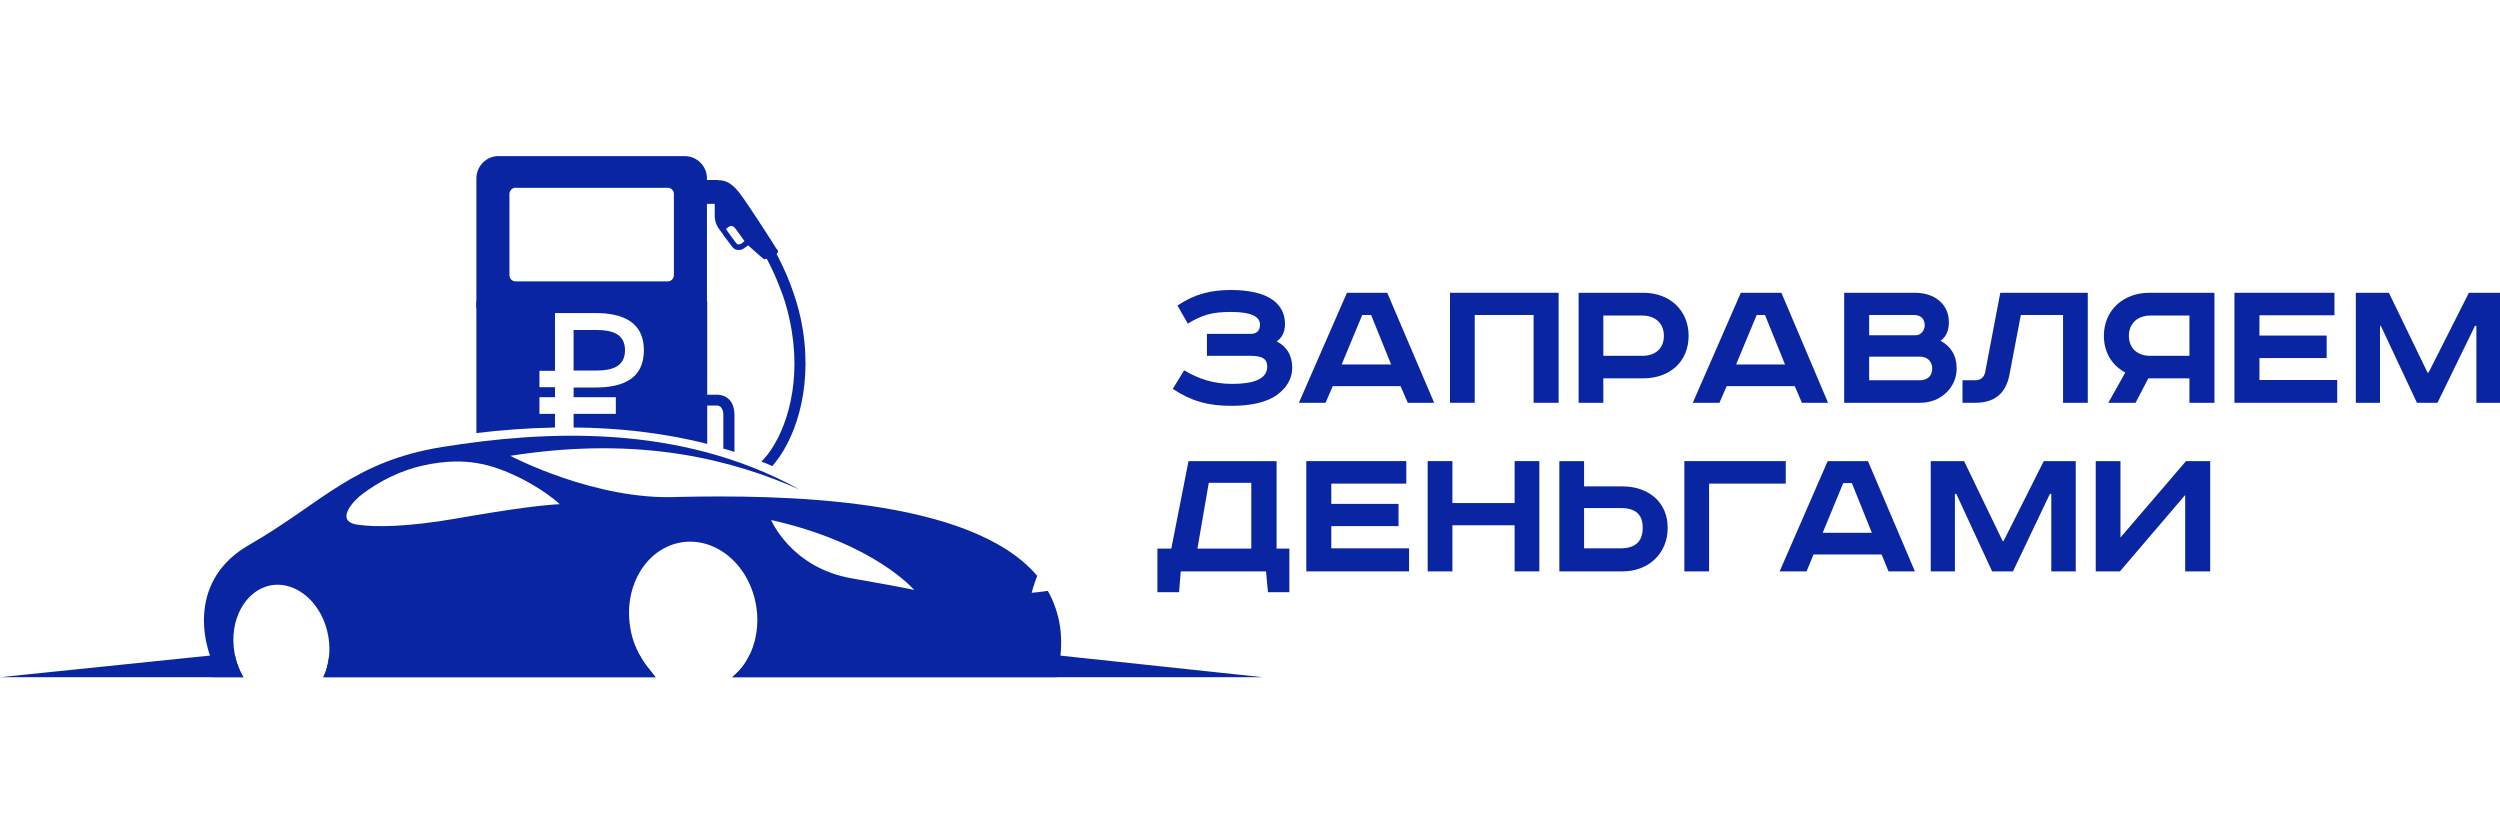 <svg viewBox="0 0 270 90" fill="none" xmlns="http://www.w3.org/2000/svg">
                            <g clip-path="url(#clip0)">
                                <path d="M82.23 49.86C82.44 49.62 82.68 49.38 82.89 49.11C84.96 46.44 86.7 41.1 85.29 34.59C85.05 33.39 84.69 32.22 84.27 31.17C83.76 29.79 83.16 28.59 82.68 27.69L83.7 27.12C84.21 28.05 84.84 29.31 85.38 30.75C85.8 31.86 86.19 33.06 86.46 34.32C87.96 41.25 86.07 46.95 83.82 49.83C83.7 50.01 83.55 50.16 83.4 50.34C83.01 50.16 82.62 49.98 82.23 49.86Z" fill="#0925A1"></path>
                                <path d="M67.5 37.83C67.5 39.6 66.09 40.02 64.41 40.02H61.95V35.64H64.41C66.12 35.64 67.5 36.06 67.5 37.83Z" fill="#0925A1"></path>
                                <path d="M76.38 42.63H77.43C77.61 42.63 79.32 42.63 79.32 44.82V48C79.32 48.3 79.32 48.57 79.32 48.81C78.84 48.66 78.57 48.57 78.57 48.57L78.12 48.45C78.12 48.3 78.12 48.12 78.12 47.97V44.82C78.12 43.77 77.46 43.8 77.46 43.8H77.43H76.38V47.94C71.52 46.71 66.63 46.2 61.95 46.17V44.7H66.51V42.9H61.95V41.85H64.32C67.2 41.85 69.54 40.95 69.54 37.83C69.54 34.74 67.2 33.81 64.32 33.81H59.94V40.05H58.26V41.82H59.94V42.9H58.26V44.7H59.94V46.17C57 46.23 54.15 46.44 51.45 46.77V32.52H76.38V42.63Z" fill="#0925A1"></path>
                                <path d="M76.14 20.04C75.99 20.04 75.87 19.92 75.87 19.74C75.87 19.59 75.99 19.44 76.14 19.44H77.55V19.47C77.97 19.47 78.78 19.44 79.83 20.79C80.79 22.02 83.94 26.97 83.94 27C84.03 27.12 84 27.3 83.85 27.39L83.82 27.42L82.74 27.96C82.62 28.02 82.47 27.99 82.38 27.9L80.61 26.34C80.61 26.31 80.58 26.28 80.58 26.28L79.41 24.66C79.32 24.54 79.2 24.45 79.08 24.42C78.96 24.39 78.84 24.42 78.72 24.48C78.42 24.72 78.42 24.72 78.42 24.72C78.3 24.84 78.12 24.84 78 24.72C77.88 24.6 77.88 24.42 78 24.3C78 24.3 78.03 24.27 78.39 24C78.66 23.82 78.93 23.76 79.2 23.82C79.47 23.88 79.71 24.06 79.89 24.33L81.03 25.92L82.65 27.33L83.28 27.03C82.59 25.98 80.19 22.2 79.35 21.15C78.51 20.04 77.88 20.04 77.55 20.04H76.14Z" fill="#0925A1"></path>
                                <path d="M76.14 22.02C75.99 22.02 75.87 21.9 75.87 21.75C75.87 21.57 75.99 21.45 76.14 21.45H77.49C77.67 21.45 77.79 21.57 77.79 21.75V23.31V23.34C77.79 23.46 77.82 23.94 78.15 24.39L78.6 25.02C79.02 25.59 79.44 26.19 79.56 26.31C79.62 26.37 79.68 26.4 79.77 26.4C79.86 26.4 79.98 26.37 80.07 26.31C80.4 26.04 80.64 25.86 80.64 25.86C80.76 25.77 80.97 25.8 81.06 25.92C81.15 26.07 81.12 26.25 81 26.34C81 26.34 80.79 26.49 80.43 26.76C80.22 26.94 79.98 27 79.77 27C79.5 27 79.26 26.88 79.11 26.7C78.99 26.55 78.54 25.92 78.12 25.38C78.03 25.2 77.91 25.08 77.67 24.75C77.22 24.15 77.19 23.49 77.19 23.34V22.02H76.14Z" fill="#0925A1"></path>
                                <path fill-rule="evenodd" clip-rule="evenodd" d="M84 27.15C84 26.97 83.88 26.85 83.7 26.85C83.55 26.85 83.4 26.97 83.4 27.15C83.4 27.33 83.55 27.45 83.7 27.45C83.88 27.45 84 27.33 84 27.15Z" fill="#0925A1"></path>
                                <path fill-rule="evenodd" clip-rule="evenodd" d="M76.17 19.68L77.97 19.71L79.89 21.18L83.7 27.12L82.68 27.69L80.82 26.07L79.17 24.18L77.94 24.6C77.94 24.6 77.43 24.39 77.52 23.61C77.58 22.86 77.88 21.72 77.16 21.72C76.44 21.72 75.87 21.75 75.87 21.75L76.17 19.68Z" fill="#0925A1"></path>
                                <path fill-rule="evenodd" clip-rule="evenodd" d="M23.64 72.93C21.54 69.33 20.49 62.49 26.94 58.83C34.77 54.33 38.1 49.83 47.79 48.27C58.68 46.53 73.29 45.66 86.34 52.86C79.29 49.77 69.42 46.98 55.11 49.23C55.11 49.23 64.32 54.09 73.23 53.67C84.24 53.43 104.79 53.67 112.02 62.19C111.63 63.18 111.42 64.02 111.42 64.02C111.42 64.02 112.5 63.93 113.16 63.81C113.31 64.08 113.46 64.35 113.58 64.62C114.84 67.38 114.84 70.2 114.12 73.14H101.43C94.47 73.14 85.71 73.14 79.08 73.14C80.07 72.3 80.49 71.64 80.82 71.01C81.63 69.48 81.99 67.56 81.69 65.58C81.03 61.14 77.46 58.02 73.68 58.56C69.9 59.13 67.38 63.15 68.04 67.59C68.19 68.73 68.55 69.75 69.06 70.68C69.54 71.67 70.2 72.36 70.8 73.14C61.02 73.14 53.07 73.14 43.05 73.14C40.98 73.14 37.05 73.14 34.92 73.14C35.52 71.88 35.73 70.32 35.46 68.73C34.86 65.22 32.1 62.73 29.28 63.21C26.49 63.72 24.72 66.96 25.32 70.47C25.47 71.46 25.83 72.36 26.28 73.14H22.89L23.64 72.93ZM60.45 54.45C58.74 54.54 55.74 54.87 49.23 56.01C43.8 56.94 40.53 56.94 38.64 56.67C36.03 56.31 38.25 53.97 39.24 53.28C40.86 52.08 43.11 50.82 45.81 50.25C50.4 49.26 53.25 50.22 56.01 51.54C56.16 51.6 58.77 52.89 60.45 54.45ZM83.28 56.16C83.28 56.16 85.44 61.32 91.98 62.46C98.49 63.6 98.73 63.72 98.73 63.72C98.73 63.72 94.5 58.68 83.28 56.16Z" fill="#0925A1"></path>
                                <path fill-rule="evenodd" clip-rule="evenodd" d="M0 73.14H23.49H26.28C25.89 72.45 25.56 71.67 25.38 70.8H22.68L0 73.14ZM34.92 73.14H37.86H65.73H70.8C70.23 72.39 69.6 71.73 69.12 70.8H35.55C35.46 71.64 35.25 72.45 34.92 73.14ZM79.08 73.14H83.76H136.38L114.45 70.8H80.91C80.88 70.89 80.85 70.95 80.82 71.01C80.49 71.64 80.07 72.3 79.08 73.14Z" fill="#0925A1"></path>
                                <path fill-rule="evenodd" clip-rule="evenodd" d="M76.35 33.3V19.26C76.35 17.94 75.27 16.86 73.95 16.86H53.82C52.53 16.86 51.45 17.94 51.45 19.26V33.3H76.35ZM55.68 20.28H72.12C72.48 20.28 72.78 20.58 72.78 20.94V29.73C72.78 30.09 72.48 30.39 72.12 30.39H55.68C55.32 30.39 55.02 30.09 55.02 29.73V20.94C55.02 20.58 55.32 20.28 55.68 20.28Z" fill="#0925A1"></path>
                                <path d="M130.35 36.06V38.43H135.09C136.41 38.43 136.86 38.82 136.86 39.6C136.86 40.95 135.36 41.46 133.08 41.46C131.07 41.46 129.42 40.92 127.89 39.99L126.66 42C128.61 43.29 130.41 43.83 132.96 43.83C135.06 43.83 136.8 43.47 137.94 42.63C138.96 41.88 139.56 40.89 139.56 39.72C139.56 38.37 138.96 37.41 137.88 36.87C138.48 36.48 138.78 35.79 138.78 35.01C138.78 33.84 138.3 33 137.43 32.37C136.41 31.65 134.82 31.32 132.93 31.32C130.8 31.32 129.03 31.74 127.17 33L128.28 34.95C129.81 34.02 130.89 33.69 132.96 33.69C135.09 33.69 136.08 34.17 136.08 35.07C136.08 35.7 135.72 36.06 135.09 36.06H130.35Z" fill="#0925A1"></path>
                                <path d="M147.12 34.02H148.08L150.24 39.36H144.9L147.12 34.02ZM145.47 31.62L140.28 43.5H143.16L143.94 41.7H151.26L152.04 43.5H154.89L149.82 31.62H145.47Z" fill="#0925A1"></path>
                                <path d="M156.6 31.62V43.5H159.27V34.02H165.63V43.5H168.33V31.62H156.6Z" fill="#0925A1"></path>
                                <path d="M170.49 31.62V43.5H173.16V40.86H177.48C180.3 40.86 182.37 39.09 182.37 36.27C182.37 33.48 180.3 31.62 177.48 31.62H170.49ZM173.16 34.08H177.36C178.77 34.08 179.7 34.92 179.7 36.27C179.7 37.65 178.77 38.43 177.36 38.43H173.16V34.08Z" fill="#0925A1"></path>
                                <path d="M189.72 34.02H190.62L192.78 39.36H187.5L189.72 34.02ZM188.01 31.62L182.82 43.5H185.7L186.48 41.7H193.83L194.61 43.5H197.43L192.39 31.62H188.01Z" fill="#0925A1"></path>
                                <path d="M199.17 31.62V43.5H207.39C209.64 43.5 211.32 41.82 211.32 39.81C211.32 38.37 210.66 37.38 209.58 36.81C210.21 36.36 210.48 35.64 210.48 34.8C210.48 32.85 208.95 31.62 206.82 31.62H199.17ZM201.87 34.02H206.7C207.6 34.02 207.87 34.59 207.87 35.13C207.87 35.64 207.48 36.21 206.91 36.21H201.87V34.02ZM201.87 38.52H207.39C208.14 38.52 208.68 39.03 208.68 39.81C208.68 40.56 208.2 41.07 207.33 41.07H201.87V38.52Z" fill="#0925A1"></path>
                                <path d="M216.03 31.62L214.41 40.14C214.29 40.8 213.87 41.07 213.27 41.07H211.95V43.5H213.36C215.31 43.5 216.63 42.57 217.02 40.47L218.25 34.02H222.81V43.5H225.48V31.62H216.03Z" fill="#0925A1"></path>
                                <path d="M239.16 31.62H232.11C229.35 31.62 227.22 33.48 227.22 36.27C227.22 38.1 228.12 39.48 229.53 40.23L227.7 43.5H230.64L232.02 40.86H236.46V43.5H239.16V31.62ZM236.46 34.08V38.43H232.23C230.88 38.43 229.92 37.65 229.92 36.27C229.92 34.92 230.88 34.08 232.23 34.08H236.46Z" fill="#0925A1"></path>
                                <path d="M241.32 31.62V43.5H252.42V41.04H244.02V38.67H251.28V36.24H244.02V34.05H252.12V31.62H241.32Z" fill="#0925A1"></path>
                                <path d="M254.43 31.62V43.5H257.04V35.19H257.13L261.03 43.5H263.25L267.3 35.19H267.45V43.5H270.09V31.62H266.64L262.29 40.23H262.17L258 31.62H254.43Z" fill="#0925A1"></path>
                                <path d="M128.36 49.8L126.5 59.25H125V63.96H127.34L127.52 61.71H136.73L136.94 63.96H139.25V59.25H137.87V49.8H128.36ZM130.55 52.14H135.14V59.25H129.32L130.55 52.14Z" fill="#0925A1"></path>
                                <path d="M141.08 49.8V61.71H152.18V59.22H143.78V56.82H151.04V54.42H143.78V52.23H151.88V49.8H141.08Z" fill="#0925A1"></path>
                                <path d="M154.19 49.8V61.71H156.86V56.73H163.58V61.71H166.25V49.8H163.58V54.33H156.86V49.8H154.19Z" fill="#0925A1"></path>
                                <path d="M168.41 49.8V61.71H175.22C178.01 61.71 180.11 59.82 180.11 57C180.11 54.21 178.01 52.53 175.22 52.53H171.08V49.8H168.41ZM171.08 54.87H175.01C176.63 54.87 177.41 55.53 177.41 57C177.41 58.47 176.63 59.22 175.01 59.22H171.08V54.87Z" fill="#0925A1"></path>
                                <path d="M181.91 49.8V61.71H184.58V52.23H192.86V49.8H181.91Z" fill="#0925A1"></path>
                                <path d="M199.07 52.17H200L202.16 57.54H196.85L199.07 52.17ZM197.39 49.8L192.2 61.71H195.11L195.86 59.88H203.21L203.96 61.71H206.81L201.74 49.8H197.39Z" fill="#0925A1"></path>
                                <path d="M208.52 49.8V61.71H211.13V53.34H211.28L215.15 61.71H217.4L221.39 53.34H221.54V61.71H224.18V49.8H220.73L216.38 58.44H216.29L212.12 49.8H208.52Z" fill="#0925A1"></path>
                                <path d="M226.34 49.8V61.71H228.95L236 53.46V61.71H238.7V49.8H236.09L229.01 58.05V49.8H226.34Z" fill="#0925A1"></path>
                            </g>
                            <defs>
                                <clipPath id="clip0">
                                    <rect width="270" height="90" fill="white"></rect>
                                </clipPath>
                            </defs>
                        </svg>